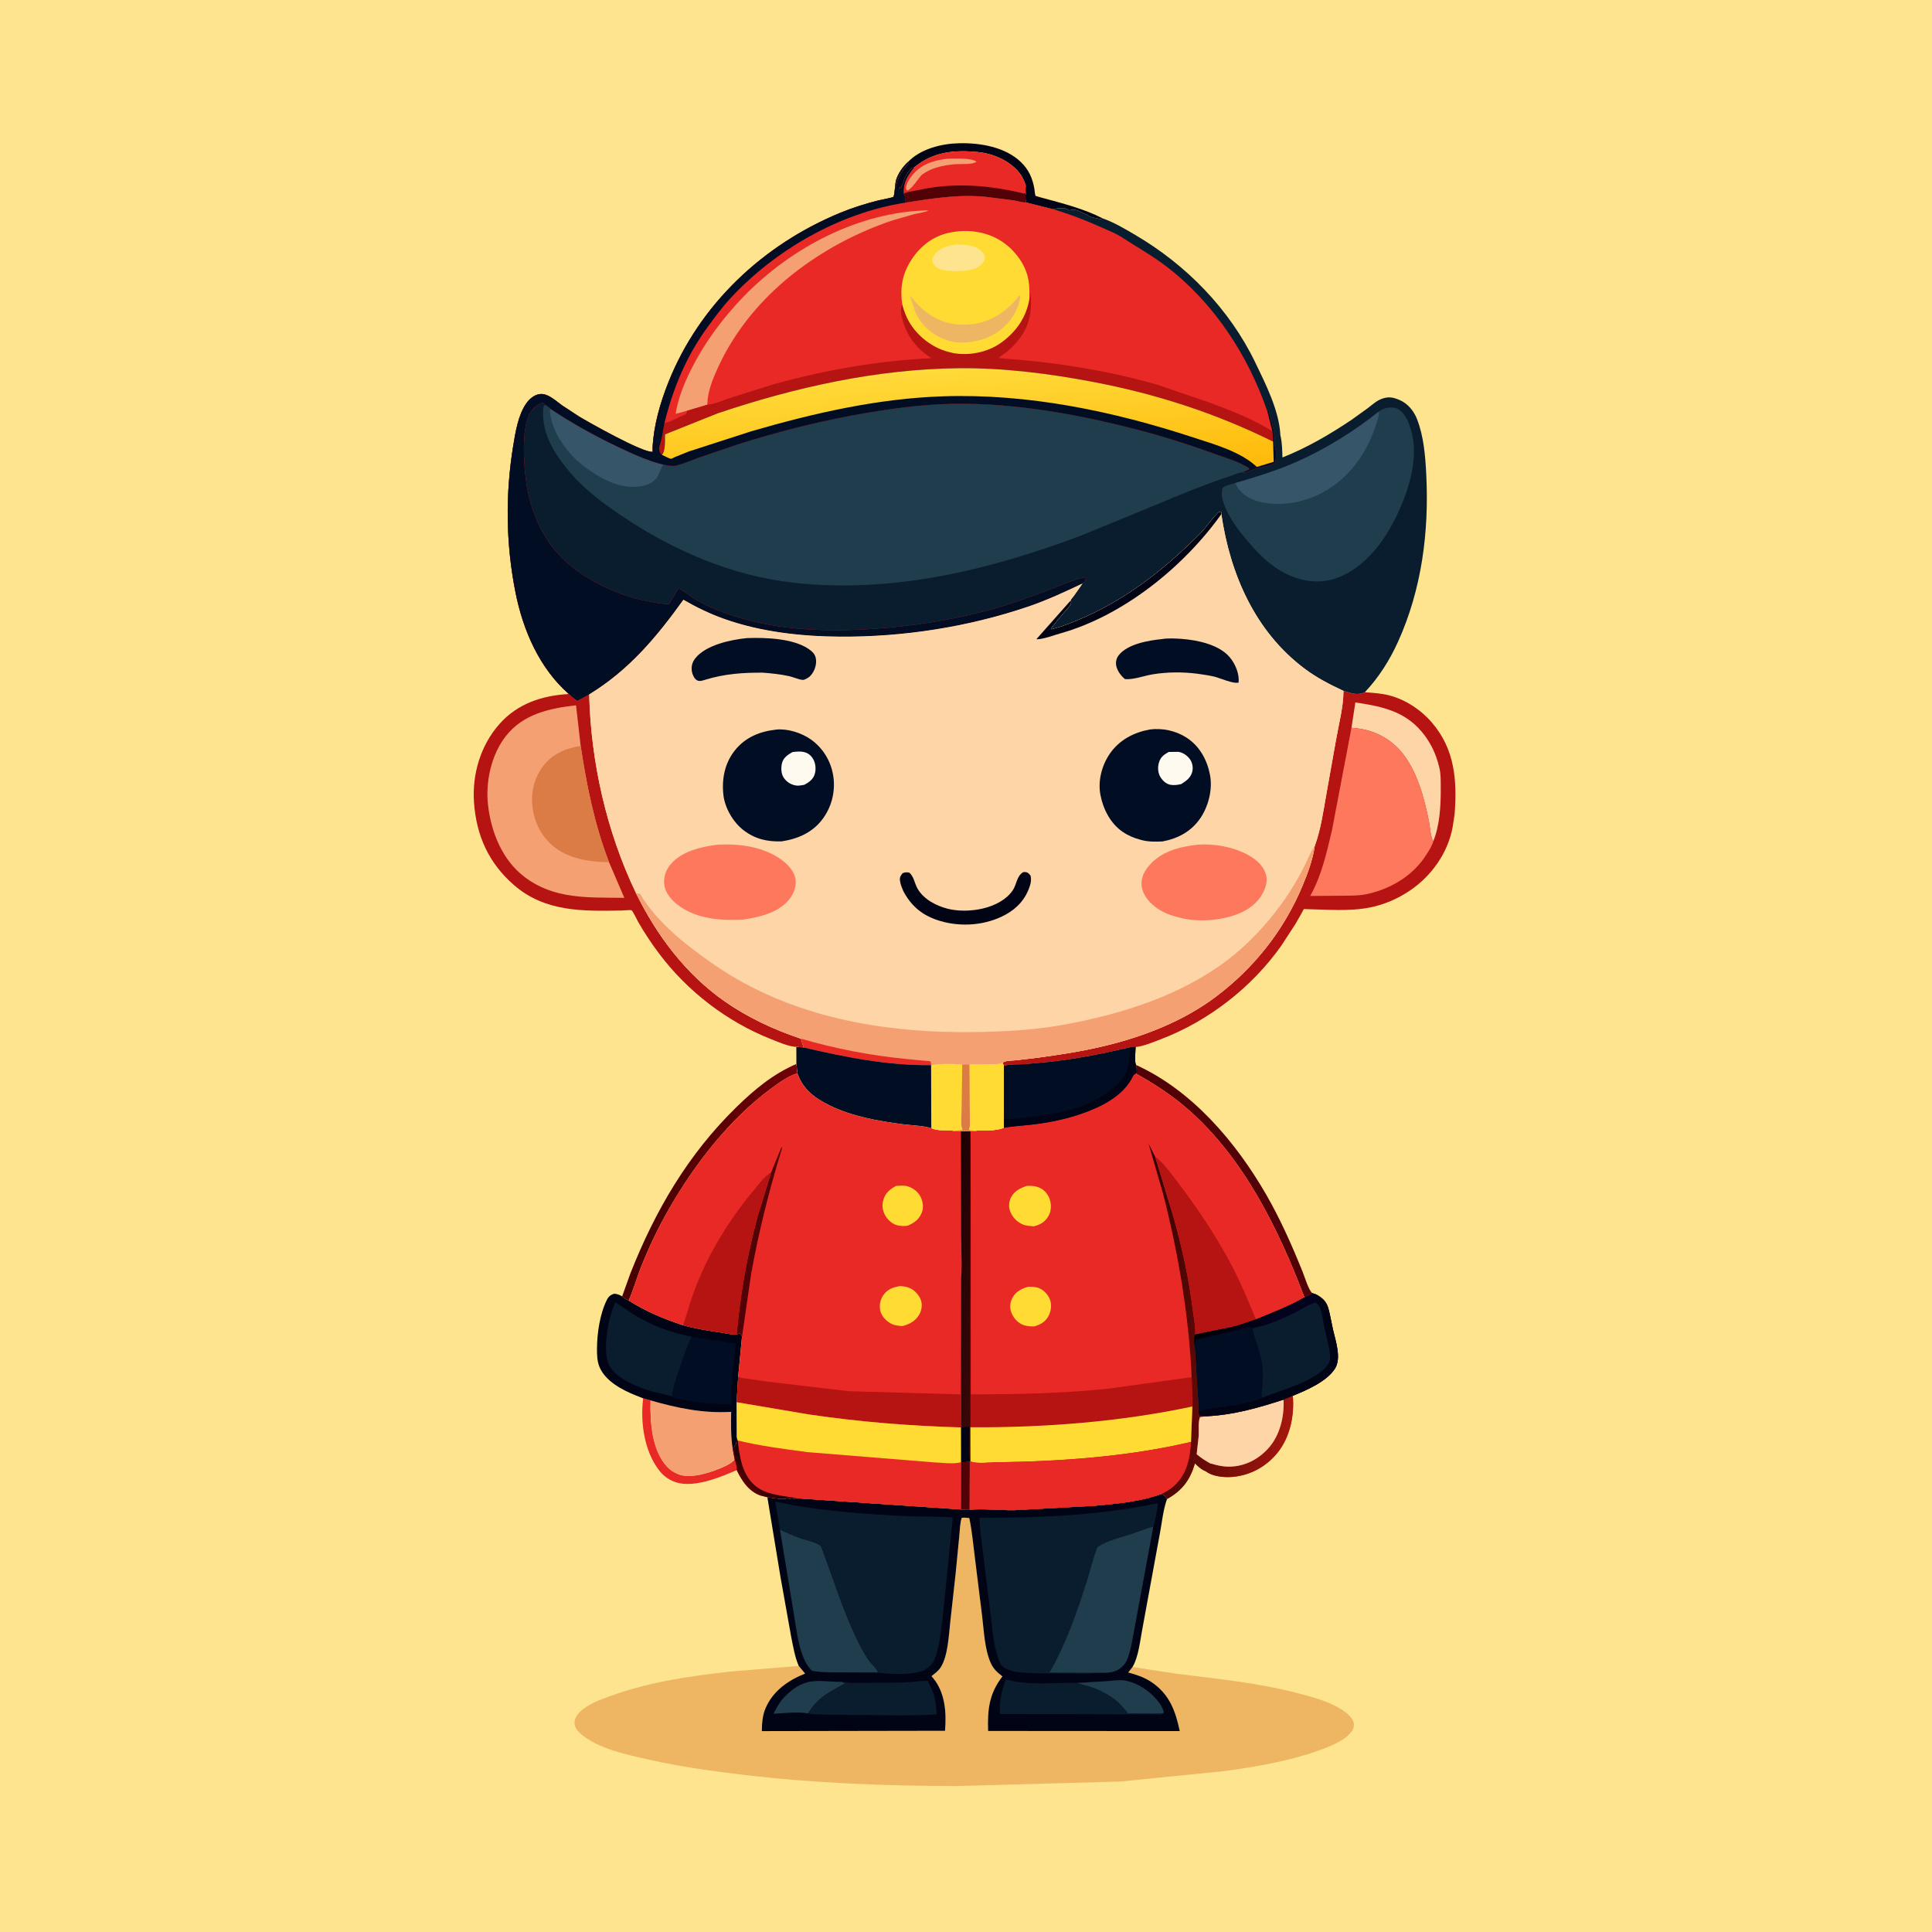 <svg version="1.1" xmlns="http://www.w3.org/2000/svg" style="display: block;" viewBox="0 0 2048 2048" width="1024" height="1024">
<defs>
	<linearGradient id="Gradient1" gradientUnits="userSpaceOnUse" x1="698.218" y1="1237.52" x2="806.175" y2="1267.04">
		<stop class="stop0" offset="0" stop-opacity="1" stop-color="rgb(73,0,0)"/>
		<stop class="stop1" offset="1" stop-opacity="1" stop-color="rgb(113,0,8)"/>
	</linearGradient>
	<linearGradient id="Gradient2" gradientUnits="userSpaceOnUse" x1="788.076" y1="1567.95" x2="798.424" y2="1558.87">
		<stop class="stop0" offset="0" stop-opacity="1" stop-color="rgb(82,0,3)"/>
		<stop class="stop1" offset="1" stop-opacity="1" stop-color="rgb(37,1,9)"/>
	</linearGradient>
	<linearGradient id="Gradient3" gradientUnits="userSpaceOnUse" x1="1205.53" y1="1399.52" x2="1375.58" y2="1410.95">
		<stop class="stop0" offset="0" stop-opacity="1" stop-color="rgb(48,0,0)"/>
		<stop class="stop1" offset="1" stop-opacity="1" stop-color="rgb(165,23,14)"/>
	</linearGradient>
	<linearGradient id="Gradient4" gradientUnits="userSpaceOnUse" x1="1324.13" y1="1384.91" x2="1337.42" y2="1408.9">
		<stop class="stop0" offset="0" stop-opacity="1" stop-color="rgb(0,0,0)"/>
		<stop class="stop1" offset="1" stop-opacity="1" stop-color="rgb(3,3,33)"/>
	</linearGradient>
	<linearGradient id="Gradient5" gradientUnits="userSpaceOnUse" x1="998.974" y1="1351.28" x2="1047.12" y2="1358.02">
		<stop class="stop0" offset="0" stop-opacity="1" stop-color="rgb(30,1,3)"/>
		<stop class="stop1" offset="1" stop-opacity="1" stop-color="rgb(56,8,8)"/>
	</linearGradient>
	<linearGradient id="Gradient6" gradientUnits="userSpaceOnUse" x1="1029.53" y1="514.98" x2="1020.11" y2="390.199">
		<stop class="stop0" offset="0" stop-opacity="1" stop-color="rgb(255,186,10)"/>
		<stop class="stop1" offset="1" stop-opacity="1" stop-color="rgb(255,218,58)"/>
	</linearGradient>
</defs>
<path transform="translate(0,0)" fill="rgb(254,228,142)" d="M -0 -0 L 2048 0 L 2048 2048 L -0 2048 L -0 -0 z"/>
<path transform="translate(0,0)" fill="rgb(233,41,38)" d="M 681.777 1482.31 L 689.632 1484.47 C 688.974 1507.26 690.941 1537.71 707.502 1555.17 C 710.65 1558.49 713.836 1560.45 718 1562.26 L 719.136 1562.77 C 732.537 1568.24 755.529 1560.27 768.043 1554.48 C 771.784 1552.75 775.147 1550.95 778.081 1548.02 L 778.665 1546.29 C 779.594 1550.17 781.023 1554.35 781.022 1558.34 C 764.38 1565.59 742.426 1574.58 724 1572.81 C 713.935 1571.84 704.942 1566.75 698.787 1558.78 C 682.821 1538.13 678.663 1507.63 681.777 1482.31 z"/>
<path transform="translate(0,0)" fill="rgb(1,4,21)" d="M 962.409 171.752 C 975.788 157.817 997.806 152.275 1016.62 151.841 C 1039 151.325 1065.52 155.689 1082.3 171.894 C 1090.62 179.935 1094.54 189.013 1096.52 200.262 C 1096.84 202.06 1097 206.165 1097.73 207.643 C 1097.78 207.75 1104.12 209.518 1104.59 209.649 C 1126.09 215.537 1148.89 221.174 1168.77 231.438 C 1166.31 232.745 1165.77 232.009 1163.3 231.522 C 1160.4 230.952 1155.88 230.384 1153.57 228.433 C 1152.41 227.46 1153.27 227.903 1151.54 227.323 C 1146.07 225.491 1141.38 221.239 1135.27 222.576 L 1133.5 223 L 1132.16 222.317 L 1130.5 221.51 C 1128.64 220.582 1128.18 220.452 1126 220.585 L 1124 220.755 C 1121.03 220.732 1119.58 220.965 1116.69 221.908 L 1087.28 214.541 L 1086.97 207.5 C 1087.97 202.821 1088.24 200.662 1087.12 195.778 C 1085.35 191.015 1083.54 186.768 1080.26 182.794 C 1069.75 170.049 1052.76 162.78 1036.55 161.197 C 1011.29 158.73 989.035 160.922 969.149 177.409 C 966.068 178.303 966.07 178.529 964 181 C 962.773 182.464 961.743 183.66 960.828 185.359 L 960 187 C 959.299 188.362 958.608 189.523 958.234 191.016 C 957.866 192.488 958.16 191.698 957.391 193.391 L 955.25 198.25 L 953.5 199 L 952.75 200.75 L 950.25 200.75 L 950.022 197.873 C 950.141 190.095 957.353 179.082 962.758 173.726 L 963.546 172.968 L 962.409 171.752 z"/>
<path transform="translate(0,0)" fill="rgb(82,1,7)" d="M 1204.29 1128.92 C 1263.64 1155.89 1310.05 1210.54 1342.11 1266.13 C 1357.21 1292.3 1369.55 1320.21 1380.84 1348.19 C 1382.85 1353.18 1387.61 1368.79 1391.29 1370.89 C 1388.46 1372.83 1386.1 1374.32 1382.83 1375.37 C 1355.14 1302.5 1318.2 1227.09 1258.45 1175.17 C 1241.61 1160.54 1223.43 1148.89 1204.04 1137.98 L 1205.12 1136.36 C 1204.59 1133.9 1204.48 1131.41 1204.29 1128.92 z"/>
<path transform="translate(0,0)" fill="url(#Gradient1)" d="M 659.504 1374.19 L 668.191 1349.97 C 694.557 1283.26 729.275 1223.68 780.862 1173.38 C 800.064 1154.66 819.451 1138.56 844.268 1127.79 L 845.379 1137.75 C 836.128 1140.27 825.456 1147.99 817.705 1153.69 C 773.018 1186.54 736.078 1234.47 708.783 1282.21 C 697.232 1302.41 687.188 1323.57 678.713 1345.23 C 674.45 1356.13 671.305 1368.05 666.386 1378.58 C 663.466 1377.45 661.862 1376.26 659.504 1374.19 z"/>
<path transform="translate(0,0)" fill="rgb(233,41,38)" d="M 969.149 177.409 C 989.035 160.922 1011.29 158.73 1036.55 161.197 C 1052.76 162.78 1069.75 170.049 1080.26 182.794 C 1083.54 186.768 1085.35 191.015 1087.12 195.778 C 1088.24 200.662 1087.97 202.821 1086.97 207.5 L 1087.28 214.541 C 1083.57 214.779 1078.27 212.988 1074.5 212.389 L 1044.67 208.628 C 1015.3 205.823 988.228 210.4 959.342 214.884 C 959.3 211.84 959.759 207.917 957.96 205.338 C 957.332 193.392 962.038 186.359 969.149 177.409 z"/>
<path transform="translate(0,0)" fill="rgb(244,160,114)" d="M 1003.55 168.349 L 1009.04 168.14 C 1015.08 168.07 1031.07 167.589 1035.05 171.5 C 1030.78 174.917 1015.86 173.506 1009.98 174.252 C 998.061 175.763 987.294 177.929 977.39 185.075 C 972.473 190.166 967.981 198.64 962 202.088 L 960.327 200.5 C 960.396 195.219 963.176 190.739 966.342 186.651 C 975.793 174.451 988.869 170.121 1003.55 168.349 z"/>
<path transform="translate(0,0)" fill="rgb(82,1,7)" d="M 957.96 205.338 C 961.51 203.194 969.038 202.478 973.385 201.5 C 1010.97 193.047 1048.94 196.28 1086 205.275 L 1087.06 204.5 L 1087.12 195.778 C 1088.24 200.662 1087.97 202.821 1086.97 207.5 L 1087.28 214.541 C 1083.57 214.779 1078.27 212.988 1074.5 212.389 L 1044.67 208.628 C 1015.3 205.823 988.228 210.4 959.342 214.884 C 959.3 211.84 959.759 207.917 957.96 205.338 z"/>
<path transform="translate(0,0)" fill="rgb(244,160,114)" d="M 689.632 1484.47 C 717.408 1492.59 745.971 1498.48 775.052 1496.6 C 774.938 1509.7 774.527 1522.7 776.686 1535.67 L 778.665 1546.29 L 778.081 1548.02 C 775.147 1550.95 771.784 1552.75 768.043 1554.48 C 755.529 1560.27 732.537 1568.24 719.136 1562.77 L 718 1562.26 C 713.836 1560.45 710.65 1558.49 707.502 1555.17 C 690.941 1537.71 688.974 1507.26 689.632 1484.47 z"/>
<path transform="translate(0,0)" fill="rgb(1,4,21)" d="M 681.777 1482.31 L 674.17 1479.29 C 659.535 1473.48 641.339 1463.94 635.265 1448.5 C 632.991 1442.72 632.813 1436.29 632.821 1430.16 C 632.842 1413.67 635.848 1392.89 643.279 1377.96 C 645.093 1374.32 647.204 1372.61 651 1371.38 C 654.507 1371.63 656.464 1372.47 659.504 1374.19 C 661.862 1376.26 663.466 1377.45 666.386 1378.58 C 684.882 1390.33 703.37 1397.99 724.141 1404.84 C 737.555 1408.59 751.109 1410.59 764.853 1412.64 C 769.855 1413.39 775.902 1414.97 780.921 1414.61 L 784 1413.28 C 785.745 1414.54 785.801 1414.79 786.558 1416.83 L 782.521 1459.21 L 780.831 1486.4 L 781.078 1523.29 C 780.621 1529.05 781.115 1531.28 776.686 1535.67 C 774.527 1522.7 774.938 1509.7 775.052 1496.6 C 745.971 1498.48 717.408 1492.59 689.632 1484.47 L 681.777 1482.31 z"/>
<path transform="translate(0,0)" fill="rgb(1,13,35)" d="M 733.199 1416.88 L 780.069 1424.3 C 777.847 1445.21 774.179 1467.92 775.255 1488.93 C 758.608 1488.1 742.132 1487.53 725.768 1484.08 C 721.453 1483.17 716.098 1482.52 712.201 1480.43 C 713.057 1470.36 717.599 1458.77 720.914 1449.21 C 724.645 1438.46 728.093 1427.08 733.199 1416.88 z"/>
<path transform="translate(0,0)" fill="rgb(10,29,47)" d="M 712.201 1480.43 C 705.911 1478.1 699.111 1476.89 692.609 1475.26 C 678.074 1471.61 653.298 1461.7 645.878 1447.58 C 639.583 1435.6 643.069 1410.39 646.393 1397.77 L 646.875 1396 C 648.309 1390.57 650.061 1385.63 652.235 1380.47 L 673.194 1394.38 C 692.062 1405.6 711.625 1412.91 733.199 1416.88 C 728.093 1427.08 724.645 1438.46 720.914 1449.21 C 717.599 1458.77 713.057 1470.36 712.201 1480.43 z"/>
<path transform="translate(0,0)" fill="rgb(182,19,19)" d="M 602.963 735.675 C 605.913 738.18 608.791 740.737 612.052 742.837 L 624.57 736.104 C 626.306 808.055 643.101 882.08 674.248 946.875 C 696.374 991.814 727.075 1032.78 768.5 1061.65 C 792.959 1078.7 820.444 1091.47 848.651 1100.92 L 849.054 1101.04 L 851.912 1110.35 L 844.199 1109.77 C 835.609 1109.28 825.489 1104.78 817.467 1101.6 C 770.719 1083.11 728.675 1050.88 698.511 1010.64 C 690.554 1000.02 683.203 988.916 676.564 977.432 C 675.233 975.13 670.949 965.788 669.41 964.923 C 668.487 964.405 660.794 965.164 659.025 965.196 C 617.97 965.924 577.794 966.846 544.816 938.206 C 518.06 914.969 504.983 885.83 502.48 850.826 C 500.335 820.83 509.335 790.227 529.358 767.561 C 548.654 745.718 574.654 737.344 602.963 735.675 z"/>
<path transform="translate(0,0)" fill="rgb(244,160,114)" d="M 645.606 913.972 L 661.811 951.728 C 623.8 951.26 587.21 953.731 555.379 929.111 C 532.361 911.309 520.733 882.205 517.382 854 C 514.432 829.173 520.643 799.936 536.398 780.053 C 554.891 756.714 582.588 750.855 610.609 747.63 L 615.537 790.727 C 621.7 832.037 630.434 874.94 645.606 913.972 z"/>
<path transform="translate(0,0)" fill="rgb(219,123,70)" d="M 615.537 790.727 C 621.7 832.037 630.434 874.94 645.606 913.972 C 626.459 913.766 605.939 910.96 589.903 899.633 C 576.567 890.213 567.705 875.25 565.022 859.253 C 562.266 842.816 565.007 827.168 574.797 813.43 C 584.86 799.309 599 793.409 615.537 790.727 z"/>
<path transform="translate(0,0)" fill="rgb(182,19,19)" d="M 1424.15 732.355 C 1432.28 734.694 1438.64 737.582 1446.81 733.799 C 1455.35 734.467 1464.1 734.931 1472.43 737.075 C 1489.96 741.585 1506.31 752.466 1518.02 766.114 C 1542.1 794.181 1544.7 827.1 1541.97 862.846 L 1539.84 876.976 C 1534.67 904.204 1517.68 928.299 1494.88 943.812 C 1481.95 952.609 1467.37 958.987 1452 962.009 C 1430.04 966.326 1405.68 964.12 1383.35 963.682 C 1382.95 963.675 1382.48 963.427 1382.17 963.659 C 1381.86 963.881 1380.48 966.725 1380.19 967.254 L 1373.23 979.447 L 1358.39 1002.25 C 1327.25 1046.5 1280.82 1082.59 1230.25 1101.74 C 1221.85 1104.93 1212.73 1108.91 1203.76 1109.93 C 1202.04 1109.43 1200.03 1109.9 1198.25 1110.08 C 1170.79 1116.62 1143.15 1122.08 1115.1 1125.38 L 1085.62 1128.17 C 1078.94 1128.54 1070.47 1127.88 1064.15 1129.91 L 1062.76 1126.64 C 1063.79 1125.89 1064.14 1125.54 1065.51 1125.13 C 1068.47 1124.24 1072.66 1124.31 1075.78 1124 L 1096.82 1121.6 C 1121.32 1118.37 1145.69 1114.71 1169.75 1108.99 C 1211.71 1099 1254.02 1082.71 1288.68 1056.66 C 1329.49 1025.99 1361.14 985.954 1380.79 938.69 C 1386.26 925.533 1391.6 911.165 1393.63 897.01 C 1400.01 879.691 1402.76 860.391 1405.92 842.25 L 1416.07 785.312 C 1419 768.218 1424.08 749.655 1424.15 732.355 z"/>
<path transform="translate(0,0)" fill="rgb(254,213,167)" d="M 1432.61 771.524 L 1436.73 744.608 C 1466.34 749.011 1491.64 754.383 1510.46 779.936 C 1517.41 789.376 1522.15 799.672 1525.03 811 L 1525.53 812.82 C 1527.42 819.883 1527.23 827.602 1527.26 834.877 C 1527.35 853.659 1526.4 874.311 1519.31 891.872 C 1516.33 886.716 1516.02 877.258 1514.84 871.242 C 1509.91 846.151 1501.82 815.574 1484.54 795.971 C 1470.93 780.527 1452.92 772.656 1432.61 771.524 z"/>
<path transform="translate(0,0)" fill="rgb(254,120,93)" d="M 1432.61 771.524 C 1452.92 772.656 1470.93 780.527 1484.54 795.971 C 1501.82 815.574 1509.91 846.151 1514.84 871.242 C 1516.02 877.258 1516.33 886.716 1519.31 891.872 C 1518.55 895.836 1514.59 901.865 1512.41 905.366 C 1498.64 927.558 1476 941.317 1451.04 947.347 C 1441.92 949.552 1432.76 949.398 1423.43 949.496 L 1388.84 949.75 C 1400.87 928.535 1406.51 903.225 1412.04 879.679 L 1432.61 771.524 z"/>
<path transform="translate(0,0)" fill="rgb(238,181,98)" d="M 846.695 1765.98 L 853.449 1774.05 C 835.518 1781.22 819.596 1792.21 811.626 1810.5 C 808.16 1818.45 807.742 1826.54 807.547 1835.05 L 1001.76 1834.71 C 1003.44 1815.65 1001.89 1793.97 989.005 1778.65 L 987.406 1776.8 C 990.806 1774.09 994.609 1771.32 997.038 1767.67 C 1004.89 1755.86 1005.81 1732.97 1007.35 1719.19 L 1013.05 1667.67 L 1016.99 1627 C 1017.61 1621.15 1017.58 1614.45 1019.5 1608.93 C 1022.38 1608.69 1024.64 1608.78 1027.5 1609.23 C 1030.25 1622.27 1031.53 1636.06 1033.18 1649.28 L 1041.01 1712.39 C 1042.97 1728.24 1043.66 1747.97 1050.11 1762.57 C 1053.09 1769.3 1056.99 1772.65 1062.61 1777.03 C 1048.41 1795.41 1046.72 1812.37 1047.41 1834.9 L 1250.61 1835.03 C 1246.11 1813.73 1239.62 1795.8 1220.63 1783.09 C 1213 1777.99 1204.78 1775.24 1195.99 1772.87 L 1200.54 1767.03 L 1245 1773.96 C 1290.11 1779.6 1334.49 1783.83 1378.62 1795.63 C 1393.14 1799.51 1409.74 1804.07 1422.42 1812.3 C 1427.07 1815.32 1434.17 1820.87 1435.04 1826.7 C 1435.59 1830.45 1434.47 1833.48 1432.12 1836.35 C 1424.15 1846.09 1408.12 1852.02 1396.4 1856.12 C 1364.81 1867.16 1331.07 1872.93 1298 1877.42 L 1187.5 1888.49 L 1014.52 1893.29 C 938.488 1893.11 862.565 1890.35 787.019 1881.26 C 754.153 1877.31 721.536 1872.85 689.225 1865.57 C 665.309 1860.19 632.635 1853.77 614.293 1836.7 C 611.443 1834.05 608.807 1830.04 609.039 1826 C 609.287 1821.68 611.122 1818.47 614.061 1815.39 C 622.152 1806.9 635.437 1802.13 646.28 1798.16 C 687.838 1782.93 732.296 1776.43 776.114 1771.77 L 846.695 1765.98 z"/>
<path transform="translate(0,0)" fill="rgb(1,4,21)" d="M 1027.65 1600.35 C 1043.02 1599.16 1059.33 1600.97 1074.84 1600.86 L 1160 1596.19 C 1183.72 1594.02 1209.01 1591.87 1231.42 1583.51 C 1234.26 1585.38 1235.69 1585.86 1237.12 1589 C 1232.94 1600.32 1231.69 1614.31 1229.4 1626.16 L 1210.81 1727.47 C 1208.59 1739.15 1206.76 1756.85 1200.54 1767.03 L 1195.99 1772.87 C 1204.78 1775.24 1213 1777.99 1220.63 1783.09 C 1239.62 1795.8 1246.11 1813.73 1250.61 1835.03 L 1047.41 1834.9 C 1046.72 1812.37 1048.41 1795.41 1062.61 1777.03 C 1056.99 1772.65 1053.09 1769.3 1050.11 1762.57 C 1043.66 1747.97 1042.97 1728.24 1041.01 1712.39 L 1033.18 1649.28 C 1031.53 1636.06 1030.25 1622.27 1027.5 1609.23 C 1024.64 1608.78 1022.38 1608.69 1019.5 1608.93 C 1017.58 1614.45 1017.61 1621.15 1016.99 1627 L 1013.05 1667.67 L 1007.35 1719.19 C 1005.81 1732.97 1004.89 1755.86 997.038 1767.67 C 994.609 1771.32 990.806 1774.09 987.406 1776.8 L 989.005 1778.65 C 1001.89 1793.97 1003.44 1815.65 1001.76 1834.71 L 807.547 1835.05 C 807.742 1826.54 808.16 1818.45 811.626 1810.5 C 819.596 1792.21 835.518 1781.22 853.449 1774.05 L 846.695 1765.98 C 842.501 1756.34 840.776 1745.25 838.661 1735 L 827.365 1671.77 L 813.44 1587.12 C 820.121 1587.71 828.671 1589.99 835 1588.15 C 838.932 1589.63 840.54 1589.35 844.53 1588.21 L 1018.84 1600.07 C 1021.76 1600.23 1024.73 1600.53 1027.65 1600.35 z"/>
<path transform="translate(0,0)" fill="rgb(32,61,77)" d="M 856.73 1816.31 C 845.454 1814.26 831.434 1816.13 819.939 1816.56 C 823.27 1810.08 826.509 1804.07 831.608 1798.78 C 839.304 1790.8 848.872 1783.99 860.116 1782.42 C 870.089 1781.03 880.612 1783.03 890.708 1782.78 L 892.051 1782.74 L 895.808 1784.5 C 880.023 1793.29 866.008 1799.83 856.73 1816.31 z"/>
<path transform="translate(0,0)" fill="rgb(32,61,77)" d="M 1140.63 1784.04 L 1173.68 1782.06 C 1179.47 1781.66 1185.57 1780.51 1191.35 1781.27 C 1201.63 1782.63 1212.95 1788.87 1220.5 1795.86 C 1226.02 1800.96 1232.6 1808.28 1233.79 1815.9 C 1221.54 1817.29 1207.98 1816.19 1195.59 1816.22 C 1190.84 1810.16 1185.22 1803.71 1178.77 1799.46 L 1177.41 1798.59 C 1169.2 1793.29 1159.74 1788.8 1150.17 1786.68 L 1140.63 1784.04 z"/>
<path transform="translate(0,0)" fill="rgb(10,29,47)" d="M 1233.79 1815.9 C 1233.02 1816.35 1232.33 1816.98 1231.48 1817.23 C 1229.43 1817.82 1225.12 1817.24 1222.89 1817.24 L 1203.37 1817.3 L 1059.83 1816.89 C 1059.73 1803.12 1061.06 1793.47 1066.19 1780.62 C 1067.81 1780.47 1067.08 1780.41 1068.81 1780.86 C 1091.4 1786.79 1117.33 1783.51 1140.63 1784.04 L 1150.17 1786.68 C 1159.74 1788.8 1169.2 1793.29 1177.41 1798.59 L 1178.77 1799.46 C 1185.22 1803.71 1190.84 1810.16 1195.59 1816.22 C 1207.98 1816.19 1221.54 1817.29 1233.79 1815.9 z"/>
<path transform="translate(0,0)" fill="rgb(10,29,47)" d="M 892.051 1782.74 L 898.764 1783.53 C 907.191 1784.6 916.754 1783.75 925.285 1783.74 C 942.177 1783.72 959.336 1784.16 976.123 1782.01 L 983.369 1781.68 L 987.891 1791.31 C 991.686 1799.33 992.326 1808.52 992.981 1817.24 C 966.157 1819.08 938.653 1818.08 911.765 1817.98 L 876.573 1817.57 C 870.095 1817.39 863.083 1817.58 856.73 1816.31 C 866.008 1799.83 880.023 1793.29 895.808 1784.5 L 892.051 1782.74 z"/>
<path transform="translate(0,0)" fill="rgb(32,61,77)" d="M 826.755 1621.4 C 833.819 1624.68 840.859 1627.86 848.202 1630.47 C 852.941 1632.15 866.866 1635.24 869.897 1638.76 C 871.123 1640.18 871.949 1643.13 872.595 1644.88 C 883.63 1674.76 892.924 1704.63 906.5 1733.59 C 910.606 1742.35 914.953 1751.21 920.388 1759.23 C 922.997 1763.09 929.638 1768.87 930.798 1772.95 L 890.698 1772.81 C 880.602 1772.76 870.5 1772.97 860.541 1771.06 C 857.688 1767.73 855.11 1764.67 853.247 1760.65 L 852.655 1759.32 C 845.483 1743.52 843.974 1724.39 840.957 1707.39 L 826.755 1621.4 z"/>
<path transform="translate(0,0)" fill="rgb(10,29,47)" d="M 826.755 1621.4 L 821.815 1591.78 C 868.576 1601.88 916.57 1605.11 964.249 1607.35 C 969.136 1607.58 1008.05 1607.56 1009.95 1608.87 L 999.829 1709.31 C 997.931 1724.81 996.483 1744.1 990.818 1758.69 C 989.31 1762.58 986.458 1765.74 983.209 1768.29 C 973.006 1776.32 943.604 1774.92 930.798 1772.95 C 929.638 1768.87 922.997 1763.09 920.388 1759.23 C 914.953 1751.21 910.606 1742.35 906.5 1733.59 C 892.924 1704.63 883.63 1674.76 872.595 1644.88 C 871.949 1643.13 871.123 1640.18 869.897 1638.76 C 866.866 1635.24 852.941 1632.15 848.202 1630.47 C 840.859 1627.86 833.819 1624.68 826.755 1621.4 z"/>
<path transform="translate(0,0)" fill="rgb(10,29,47)" d="M 1163.19 1773.16 C 1152.95 1774.74 1141.53 1773.85 1131.15 1773.83 C 1114.58 1773.79 1097.67 1774.2 1081.16 1772.79 C 1075.33 1772.3 1064.42 1769.91 1061.03 1764.53 L 1060.27 1762.81 C 1053.53 1748.44 1052.65 1731.44 1050.6 1715.87 L 1043.06 1654.27 C 1041.38 1639.08 1038.64 1624.28 1038.36 1608.95 C 1102.55 1609.06 1164.25 1606.55 1227.4 1593.46 C 1226.3 1601.91 1225.17 1610.4 1222.49 1618.52 L 1202.96 1724 C 1200.65 1735.21 1199.18 1748.13 1194.96 1758.79 C 1193.3 1763 1190.4 1766.4 1186.72 1768.99 C 1179.57 1774 1171.51 1773.14 1163.19 1773.16 z"/>
<path transform="translate(0,0)" fill="rgb(32,61,77)" d="M 1163.19 1773.16 L 1112.68 1772.9 C 1130.31 1741.72 1141.64 1709.36 1152.38 1675.38 C 1156.09 1663.67 1158.82 1651.44 1163.33 1640.03 C 1174.11 1632.83 1188.63 1629.73 1200.86 1625.66 C 1207.97 1623.3 1215.18 1620.02 1222.49 1618.52 L 1202.96 1724 C 1200.65 1735.21 1199.18 1748.13 1194.96 1758.79 C 1193.3 1763 1190.4 1766.4 1186.72 1768.99 C 1179.57 1774 1171.51 1773.14 1163.19 1773.16 z"/>
<path transform="translate(0,0)" fill="rgb(233,41,38)" d="M 666.386 1378.58 C 671.305 1368.05 674.45 1356.13 678.713 1345.23 C 687.188 1323.57 697.232 1302.41 708.783 1282.21 C 736.078 1234.47 773.018 1186.54 817.705 1153.69 C 825.456 1147.99 836.128 1140.27 845.379 1137.75 C 851.196 1154.72 863.837 1164.04 879.5 1171.74 C 903.176 1183.39 931.132 1188.35 957.12 1191.71 C 966.924 1192.97 977.713 1193.05 987.197 1195.86 C 992.882 1198.67 1002.83 1198.2 1009.21 1198.37 C 1012.13 1199.55 1015.56 1199.11 1018.66 1199.07 L 1018.78 1309.72 C 1018.82 1324.18 1020.22 1340.21 1018.82 1354.48 L 1018.95 1513.12 L 1018.98 1549.94 L 1018.84 1600.07 L 844.53 1588.21 C 840.54 1589.35 838.932 1589.63 835 1588.15 C 828.671 1589.99 820.121 1587.71 813.44 1587.12 L 805.816 1585.15 C 793.53 1580.61 786.364 1569.58 781.022 1558.34 C 781.023 1554.35 779.594 1550.17 778.665 1546.29 L 776.686 1535.67 C 781.115 1531.28 780.621 1529.05 781.078 1523.29 L 780.831 1486.4 L 782.521 1459.21 L 786.558 1416.83 C 785.801 1414.79 785.745 1414.54 784 1413.28 L 780.921 1414.61 C 775.902 1414.97 769.855 1413.39 764.853 1412.64 C 751.109 1410.59 737.555 1408.59 724.141 1404.84 C 703.37 1397.99 684.882 1390.33 666.386 1378.58 z"/>
<path transform="translate(0,0)" fill="rgb(82,1,7)" d="M 817.447 1242.83 L 828.5 1215.85 C 829.382 1217.7 828.21 1219.74 827.62 1221.68 C 814.774 1263.89 804.144 1306.57 796.278 1350 L 786.601 1416.83 L 786.558 1416.83 C 785.801 1414.79 785.745 1414.54 784 1413.28 L 780.921 1414.61 C 784.678 1372.59 791.998 1330.74 803.017 1290 L 817.447 1242.83 z"/>
<path transform="translate(0,0)" fill="rgb(255,219,52)" d="M 949.977 1257.07 L 950.768 1257.04 C 954.587 1256.88 958.64 1256.46 962.346 1257.6 C 968.081 1259.36 973.177 1263.38 975.903 1268.77 C 978.325 1273.56 979.252 1280.03 977.254 1285.12 C 974.32 1292.6 969.477 1296.03 962.399 1299.24 C 958.795 1299.93 955.612 1299.68 952 1299.05 C 946.739 1298.13 941.788 1293.9 939.001 1289.5 C 935.742 1284.35 934.601 1278.41 936.238 1272.49 C 938.442 1264.53 943.056 1260.83 949.977 1257.07 z"/>
<path transform="translate(0,0)" fill="rgb(255,219,52)" d="M 954.247 1363.29 C 958.057 1363.64 961.742 1363.99 965.204 1365.76 C 970.159 1368.28 974.7 1373.38 976.37 1378.72 C 977.897 1383.61 976.896 1389.28 974.336 1393.65 C 970.342 1400.46 964.053 1403.75 956.686 1405.69 C 951.815 1405.44 947.791 1405 943.5 1402.51 C 938.855 1399.82 934.199 1394.65 933.096 1389.24 C 931.858 1383.18 933.174 1377.19 936.851 1372.27 C 941.257 1366.37 947.245 1364.37 954.247 1363.29 z"/>
<path transform="translate(0,0)" fill="rgb(182,19,19)" d="M 724.141 1404.84 L 728.762 1390.38 C 741.963 1343.65 768.072 1298.53 799.202 1261.5 C 804.464 1255.24 810.277 1246.84 817.447 1242.83 L 803.017 1290 C 791.998 1330.74 784.678 1372.59 780.921 1414.61 C 775.902 1414.97 769.855 1413.39 764.853 1412.64 C 751.109 1410.59 737.555 1408.59 724.141 1404.84 z"/>
<path transform="translate(0,0)" fill="rgb(182,19,19)" d="M 782.521 1459.21 C 785.445 1460.92 788.948 1461.04 792.266 1461.53 L 812.602 1464.48 L 899.426 1474.73 L 1018.06 1478.11 L 1018.71 1355.6 L 1018.82 1354.48 L 1018.95 1513.12 C 964.276 1511.62 910.822 1507.23 856.707 1499.27 L 780.831 1486.4 L 782.521 1459.21 z"/>
<path transform="translate(0,0)" fill="rgb(233,41,38)" d="M 780.831 1486.4 L 856.707 1499.27 C 910.822 1507.23 964.276 1511.62 1018.95 1513.12 L 1018.98 1549.94 L 1018.84 1600.07 L 844.53 1588.21 C 840.54 1589.35 838.932 1589.63 835 1588.15 C 828.671 1589.99 820.121 1587.71 813.44 1587.12 L 805.816 1585.15 C 793.53 1580.61 786.364 1569.58 781.022 1558.34 C 781.023 1554.35 779.594 1550.17 778.665 1546.29 L 776.686 1535.67 C 781.115 1531.28 780.621 1529.05 781.078 1523.29 L 780.831 1486.4 z"/>
<path transform="translate(0,0)" fill="url(#Gradient2)" d="M 781.078 1523.29 L 781.985 1527 C 784.034 1544.54 786.804 1564.54 801.904 1576.02 C 813.837 1585.09 830.369 1585.36 844.53 1588.21 C 840.54 1589.35 838.932 1589.63 835 1588.15 C 828.671 1589.99 820.121 1587.71 813.44 1587.12 L 805.816 1585.15 C 793.53 1580.61 786.364 1569.58 781.022 1558.34 C 781.023 1554.35 779.594 1550.17 778.665 1546.29 L 776.686 1535.67 C 781.115 1531.28 780.621 1529.05 781.078 1523.29 z"/>
<path transform="translate(0,0)" fill="rgb(255,219,52)" d="M 780.831 1486.4 L 856.707 1499.27 C 910.822 1507.23 964.276 1511.62 1018.95 1513.12 L 1018.98 1549.94 C 1010.86 1552.44 997.82 1550.38 988.95 1550.1 L 855.885 1539.31 C 831.093 1536.05 806.341 1532.82 781.985 1527 L 781.078 1523.29 L 780.831 1486.4 z"/>
<path transform="translate(0,0)" fill="rgb(233,41,38)" d="M 1198.25 1110.08 C 1200.03 1109.9 1202.04 1109.43 1203.76 1109.93 C 1203.71 1113.72 1202.41 1126.44 1204.29 1128.92 C 1204.48 1131.41 1204.59 1133.9 1205.12 1136.36 L 1204.04 1137.98 C 1223.43 1148.89 1241.61 1160.54 1258.45 1175.17 C 1318.2 1227.09 1355.14 1302.5 1382.83 1375.37 C 1386.1 1374.32 1388.46 1372.83 1391.29 1370.89 L 1395.57 1372.36 C 1402.29 1376.23 1406.2 1379.83 1408.28 1387.53 C 1410.22 1394.7 1411.34 1402.1 1413 1409.35 C 1415.7 1421.06 1422.2 1439.61 1415.11 1450.78 C 1406.4 1464.48 1384.96 1473.73 1370.43 1479.59 C 1372.28 1500.34 1367.52 1523.59 1354.15 1540.03 C 1342.22 1554.71 1325.56 1563.88 1306.66 1565.57 C 1297.81 1566.36 1285.46 1565.24 1278.26 1559.67 L 1276.44 1558.86 C 1272.79 1557.16 1269.55 1554.06 1266.72 1551.24 C 1261.53 1568.73 1253.33 1580.05 1237.12 1589 C 1235.69 1585.86 1234.26 1585.38 1231.42 1583.51 C 1209.01 1591.87 1183.72 1594.02 1160 1596.19 L 1074.84 1600.86 C 1059.33 1600.97 1043.02 1599.16 1027.65 1600.35 C 1024.73 1600.53 1021.76 1600.23 1018.84 1600.07 L 1018.98 1549.94 L 1018.95 1513.12 L 1018.82 1354.48 C 1020.22 1340.21 1018.82 1324.18 1018.78 1309.72 L 1018.66 1199.07 L 1028.63 1199.2 C 1031.14 1199.21 1033.42 1199.39 1035.78 1198.35 C 1044.51 1198.18 1055.84 1198.91 1063.97 1195.51 L 1063.89 1186.19 L 1064.15 1129.91 C 1070.47 1127.88 1078.94 1128.54 1085.62 1128.17 L 1115.1 1125.38 C 1143.15 1122.08 1170.79 1116.62 1198.25 1110.08 z"/>
<path transform="translate(0,0)" fill="rgb(255,219,52)" d="M 1089.68 1364.08 C 1093.68 1363.92 1098.24 1364.04 1101.97 1365.72 C 1107.08 1368.01 1111.78 1373.26 1113.37 1378.66 C 1115.08 1384.45 1113.94 1390.87 1110.89 1396 C 1107.49 1401.72 1102.37 1404.3 1096.19 1406.06 C 1091.71 1406.1 1087.2 1405.84 1083.09 1403.84 C 1077.72 1401.22 1073.55 1395.93 1071.73 1390.28 C 1070.16 1385.4 1070.8 1380.1 1073.27 1375.66 C 1076.97 1369 1082.63 1366.13 1089.68 1364.08 z"/>
<path transform="translate(0,0)" fill="rgb(255,219,52)" d="M 1088.49 1257.08 C 1093.56 1256.83 1098.57 1257.22 1103.15 1259.63 C 1107.94 1262.16 1111.59 1266.98 1113.03 1272.17 C 1114.56 1277.69 1114.35 1283.88 1111.48 1288.93 C 1107.8 1295.41 1102.85 1298.16 1095.8 1300 C 1091.89 1299.56 1087.65 1299.51 1084 1297.88 C 1077.48 1294.96 1072.97 1290.09 1070.54 1283.34 C 1069.06 1279.21 1069.58 1273.36 1071.59 1269.51 C 1075.29 1262.44 1081.25 1259.54 1088.49 1257.08 z"/>
<path transform="translate(0,0)" fill="url(#Gradient3)" d="M 1263.24 1459.8 C 1260.22 1394.49 1249.19 1329.29 1233.07 1266 L 1217.57 1212.39 L 1224.45 1226.16 L 1244.03 1290.44 C 1253.14 1322.79 1260.42 1356.3 1264.56 1389.67 C 1265.46 1396.97 1267.73 1407.54 1266.94 1414.69 C 1264.96 1418.01 1266.24 1425.5 1266.71 1429.37 L 1269.57 1474.77 C 1269.85 1481.35 1270.82 1488.59 1270.26 1495.07 L 1271.19 1500.5 C 1273.9 1501.27 1276.43 1501.24 1279.22 1501.26 L 1272.06 1502.22 C 1269.93 1507.07 1271.05 1516.46 1270.67 1522 L 1268.52 1541.52 C 1273.25 1545.56 1277.9 1548.55 1283.37 1551.5 C 1283.83 1551.25 1286.53 1552.23 1287.25 1552.43 C 1292.85 1553.95 1298.65 1554.93 1304.47 1554.69 C 1320.08 1554.06 1333.84 1546.96 1344.28 1535.51 C 1356.78 1521.8 1361.54 1501.79 1360.6 1483.68 L 1370.43 1479.59 C 1372.28 1500.34 1367.52 1523.59 1354.15 1540.03 C 1342.22 1554.71 1325.56 1563.88 1306.66 1565.57 C 1297.81 1566.36 1285.46 1565.24 1278.26 1559.67 L 1276.44 1558.86 C 1272.79 1557.16 1269.55 1554.06 1266.72 1551.24 C 1261.53 1568.73 1253.33 1580.05 1237.12 1589 C 1235.69 1585.86 1234.26 1585.38 1231.42 1583.51 C 1235.61 1581.4 1239.86 1579.03 1243.41 1575.95 C 1258.19 1563.13 1261 1547.07 1262.5 1528.49 L 1263.96 1490.94 L 1263.24 1459.8 z"/>
<path transform="translate(0,0)" fill="rgb(254,213,167)" d="M 1279.22 1501.26 C 1307.7 1499.88 1333.65 1492.41 1360.6 1483.68 C 1361.54 1501.79 1356.78 1521.8 1344.28 1535.51 C 1333.84 1546.96 1320.08 1554.06 1304.47 1554.69 C 1298.65 1554.93 1292.85 1553.95 1287.25 1552.43 C 1286.53 1552.23 1283.83 1551.25 1283.37 1551.5 C 1277.9 1548.55 1273.25 1545.56 1268.52 1541.52 L 1270.67 1522 C 1271.05 1516.46 1269.93 1507.07 1272.06 1502.22 L 1279.22 1501.26 z"/>
<path transform="translate(0,0)" fill="rgb(182,19,19)" d="M 1224.45 1226.16 C 1232.87 1232.02 1240.45 1242.83 1246.73 1251.01 C 1268.76 1279.74 1290.12 1311.54 1306.83 1343.7 C 1316.13 1361.6 1323.56 1380.07 1331.38 1398.63 C 1322.92 1401.52 1314.34 1404.73 1305.65 1406.81 L 1266.94 1414.69 C 1267.73 1407.54 1265.46 1396.97 1264.56 1389.67 C 1260.42 1356.3 1253.14 1322.79 1244.03 1290.44 L 1224.45 1226.16 z"/>
<path transform="translate(0,0)" fill="rgb(1,13,35)" d="M 1198.25 1110.08 C 1200.03 1109.9 1202.04 1109.43 1203.76 1109.93 C 1203.71 1113.72 1202.41 1126.44 1204.29 1128.92 C 1204.48 1131.41 1204.59 1133.9 1205.12 1136.36 L 1204.04 1137.98 C 1202.36 1139.04 1201.74 1139.09 1200.86 1140.93 C 1190.82 1161.84 1167.26 1173.35 1146.33 1180.59 C 1130.43 1186.09 1113.65 1189.6 1096.99 1191.75 C 1086.05 1193.16 1074.78 1193.5 1063.97 1195.51 L 1063.89 1186.19 L 1064.15 1129.91 C 1070.47 1127.88 1078.94 1128.54 1085.62 1128.17 L 1115.1 1125.38 C 1143.15 1122.08 1170.79 1116.62 1198.25 1110.08 z"/>
<path transform="translate(0,0)" fill="rgb(1,4,21)" d="M 1198.25 1110.08 C 1200.03 1109.9 1202.04 1109.43 1203.76 1109.93 C 1203.71 1113.72 1202.41 1126.44 1204.29 1128.92 C 1204.48 1131.41 1204.59 1133.9 1205.12 1136.36 L 1204.04 1137.98 C 1202.36 1139.04 1201.74 1139.09 1200.86 1140.93 C 1190.82 1161.84 1167.26 1173.35 1146.33 1180.59 C 1130.43 1186.09 1113.65 1189.6 1096.99 1191.75 C 1086.05 1193.16 1074.78 1193.5 1063.97 1195.51 L 1063.89 1186.19 L 1065.24 1186.37 C 1072.45 1187.16 1081.3 1185.27 1088.53 1184.46 C 1122.17 1180.72 1155.07 1174.65 1181.65 1152.16 C 1196.22 1139.81 1196.7 1127.88 1198.25 1110.08 z"/>
<path transform="translate(0,0)" fill="rgb(10,29,47)" d="M 1382.83 1375.37 C 1386.1 1374.32 1388.46 1372.83 1391.29 1370.89 L 1395.57 1372.36 C 1402.29 1376.23 1406.2 1379.83 1408.28 1387.53 C 1410.22 1394.7 1411.34 1402.1 1413 1409.35 C 1415.7 1421.06 1422.2 1439.61 1415.11 1450.78 C 1406.4 1464.48 1384.96 1473.73 1370.43 1479.59 L 1360.6 1483.68 C 1333.65 1492.41 1307.7 1499.88 1279.22 1501.26 C 1276.43 1501.24 1273.9 1501.27 1271.19 1500.5 L 1270.26 1495.07 C 1270.82 1488.59 1269.85 1481.35 1269.57 1474.77 L 1266.71 1429.37 C 1266.24 1425.5 1264.96 1418.01 1266.94 1414.69 L 1305.65 1406.81 C 1314.34 1404.73 1322.92 1401.52 1331.38 1398.63 C 1348.98 1391.39 1366.24 1384.91 1382.83 1375.37 z"/>
<path transform="translate(0,0)" fill="rgb(1,4,21)" d="M 1395.57 1372.36 C 1402.29 1376.23 1406.2 1379.83 1408.28 1387.53 C 1410.22 1394.7 1411.34 1402.1 1413 1409.35 C 1415.7 1421.06 1422.2 1439.61 1415.11 1450.78 C 1406.4 1464.48 1384.96 1473.73 1370.43 1479.59 L 1360.6 1483.68 C 1333.65 1492.41 1307.7 1499.88 1279.22 1501.26 C 1276.43 1501.24 1273.9 1501.27 1271.19 1500.5 L 1270.26 1495.07 C 1293.36 1490.56 1315.6 1490.19 1337.99 1481.64 C 1357.45 1473.7 1393.95 1464.46 1406.87 1447.5 C 1409.95 1443.45 1410.3 1439.98 1409.68 1434.99 C 1408.42 1424.9 1405.49 1414.92 1403.43 1404.97 C 1402.14 1398.74 1401.44 1390.7 1398.72 1385.02 C 1397.87 1383.23 1396.37 1382.13 1394.86 1380.93 L 1394.15 1379.88 C 1393.25 1377.5 1394.82 1374.67 1395.57 1372.36 z"/>
<path transform="translate(0,0)" fill="rgb(1,13,35)" d="M 1382.83 1375.37 C 1386.1 1374.32 1388.46 1372.83 1391.29 1370.89 L 1395.57 1372.36 C 1394.82 1374.67 1393.25 1377.5 1394.15 1379.88 L 1394.86 1380.93 C 1387.85 1381.99 1379.98 1387.76 1373.54 1390.91 C 1359.35 1397.86 1345.31 1404.31 1329.73 1407.47 L 1327.84 1409 C 1330.96 1422.31 1336.84 1434.4 1338.26 1448.26 C 1338.99 1455.48 1338.59 1462.53 1338.13 1469.75 C 1337.92 1473.24 1336.9 1478.38 1337.99 1481.64 C 1315.6 1490.19 1293.36 1490.56 1270.26 1495.07 C 1270.82 1488.59 1269.85 1481.35 1269.57 1474.77 L 1266.71 1429.37 C 1266.24 1425.5 1264.96 1418.01 1266.94 1414.69 L 1305.65 1406.81 C 1314.34 1404.73 1322.92 1401.52 1331.38 1398.63 C 1348.98 1391.39 1366.24 1384.91 1382.83 1375.37 z"/>
<path transform="translate(0,0)" fill="url(#Gradient4)" d="M 1382.83 1375.37 C 1386.1 1374.32 1388.46 1372.83 1391.29 1370.89 L 1395.57 1372.36 C 1394.82 1374.67 1393.25 1377.5 1394.15 1379.88 L 1394.86 1380.93 C 1387.85 1381.99 1379.98 1387.76 1373.54 1390.91 C 1359.35 1397.86 1345.31 1404.31 1329.73 1407.47 C 1321.98 1406.11 1313.35 1409.63 1305.84 1411.39 L 1267.5 1420.09 C 1266.16 1422.97 1266.63 1426.26 1266.71 1429.37 C 1266.24 1425.5 1264.96 1418.01 1266.94 1414.69 L 1305.65 1406.81 C 1314.34 1404.73 1322.92 1401.52 1331.38 1398.63 C 1348.98 1391.39 1366.24 1384.91 1382.83 1375.37 z"/>
<path transform="translate(0,0)" fill="rgb(182,19,19)" d="M 1018.66 1199.07 L 1028.63 1199.2 L 1028.83 1215.58 L 1028.92 1216.9 L 1029.15 1478.06 C 1078.32 1478.1 1127.03 1477.13 1175.98 1471.91 L 1263.24 1459.8 L 1263.96 1490.94 L 1262.5 1528.49 C 1261 1547.07 1258.19 1563.13 1243.41 1575.95 C 1239.86 1579.03 1235.61 1581.4 1231.42 1583.51 C 1209.01 1591.87 1183.72 1594.02 1160 1596.19 L 1074.84 1600.86 C 1059.33 1600.97 1043.02 1599.16 1027.65 1600.35 C 1024.73 1600.53 1021.76 1600.23 1018.84 1600.07 L 1018.98 1549.94 L 1018.95 1513.12 L 1018.82 1354.48 C 1020.22 1340.21 1018.82 1324.18 1018.78 1309.72 L 1018.66 1199.07 z"/>
<path transform="translate(0,0)" fill="url(#Gradient5)" d="M 1018.66 1199.07 L 1028.63 1199.2 L 1028.83 1215.58 L 1028.68 1512.98 L 1028.75 1549.05 L 1028 1548.96 C 1024.85 1550.03 1022.3 1550.03 1018.98 1549.94 L 1018.95 1513.12 L 1018.82 1354.48 C 1020.22 1340.21 1018.82 1324.18 1018.78 1309.72 L 1018.66 1199.07 z"/>
<path transform="translate(0,0)" fill="rgb(1,4,21)" d="M 1018.95 1513.12 C 1021.92 1512.55 1024.66 1512.48 1027.68 1512.5 C 1027.81 1523.94 1026.34 1537.83 1028 1548.96 C 1024.85 1550.03 1022.3 1550.03 1018.98 1549.94 L 1018.95 1513.12 z"/>
<path transform="translate(0,0)" fill="rgb(255,219,52)" d="M 1028.68 1512.98 C 1107.19 1513.37 1187.06 1507.29 1263.96 1490.94 L 1262.5 1528.49 C 1196.07 1544.19 1124.03 1549.21 1055.86 1550.11 C 1049.48 1550.19 1033.82 1551.98 1028.75 1549.05 L 1028.68 1512.98 z"/>
<path transform="translate(0,0)" fill="rgb(233,41,38)" d="M 1028.75 1549.05 C 1033.82 1551.98 1049.48 1550.19 1055.86 1550.11 C 1124.03 1549.21 1196.07 1544.19 1262.5 1528.49 C 1261 1547.07 1258.19 1563.13 1243.41 1575.95 C 1239.86 1579.03 1235.61 1581.4 1231.42 1583.51 C 1209.01 1591.87 1183.72 1594.02 1160 1596.19 L 1074.84 1600.86 C 1059.33 1600.97 1043.02 1599.16 1027.65 1600.35 C 1024.73 1600.53 1021.76 1600.23 1018.84 1600.07 L 1018.98 1549.94 C 1022.3 1550.03 1024.85 1550.03 1028 1548.96 L 1028.75 1549.05 z"/>
<path transform="translate(0,0)" fill="rgb(82,1,7)" d="M 1028 1548.96 L 1027.65 1600.35 C 1024.73 1600.53 1021.76 1600.23 1018.84 1600.07 L 1018.98 1549.94 C 1022.3 1550.03 1024.85 1550.03 1028 1548.96 z"/>
<path transform="translate(0,0)" fill="rgb(10,29,47)" d="M 962.409 171.752 L 963.546 172.968 L 962.758 173.726 C 957.353 179.082 950.141 190.095 950.022 197.873 L 950.25 200.75 L 952.75 200.75 L 953.5 199 L 955.25 198.25 L 957.391 193.391 C 958.16 191.698 957.866 192.488 958.234 191.016 C 958.608 189.523 959.299 188.362 960 187 L 960.828 185.359 C 961.743 183.66 962.773 182.464 964 181 C 966.07 178.529 966.068 178.303 969.149 177.409 C 962.038 186.359 957.332 193.392 957.96 205.338 C 959.759 207.917 959.3 211.84 959.342 214.884 C 988.228 210.4 1015.3 205.823 1044.67 208.628 L 1074.5 212.389 C 1078.27 212.988 1083.57 214.779 1087.28 214.541 L 1116.69 221.908 C 1119.58 220.965 1121.03 220.732 1124 220.755 L 1126 220.585 C 1128.18 220.452 1128.64 220.582 1130.5 221.51 L 1132.16 222.317 L 1133.5 223 L 1135.27 222.576 C 1141.38 221.239 1146.07 225.491 1151.54 227.323 C 1153.27 227.903 1152.41 227.46 1153.57 228.433 C 1155.88 230.384 1160.4 230.952 1163.3 231.522 C 1165.77 232.009 1166.31 232.745 1168.77 231.438 C 1180.76 235.608 1192.75 242.769 1203.66 249.186 C 1257.59 280.901 1303.16 327.411 1330.54 384.053 C 1341.79 407.338 1356.04 435.349 1357.27 461.503 L 1357.61 462.995 C 1359.14 469.989 1359.21 477.767 1359.46 484.917 C 1385.38 474.738 1410.1 460.221 1433.17 444.7 L 1450.1 432.506 C 1454.63 429.008 1459.15 424.87 1464.56 422.843 C 1471.71 420.168 1476.45 421.003 1483.48 423.969 C 1492.32 427.697 1498.79 435.662 1502.19 444.476 C 1509.31 462.934 1510.93 483.636 1511.91 503.255 C 1514.92 563.691 1507.13 624.681 1482.01 680.182 C 1473.09 699.896 1461.66 718.01 1446.81 733.799 C 1438.64 737.582 1432.28 734.694 1424.15 732.355 C 1409.5 725.536 1396.1 718.674 1383.09 708.955 C 1330.44 669.619 1303.96 608.579 1294.67 545.034 L 1294.5 542.448 C 1291.65 542.511 1291.54 543.089 1289.64 545.062 C 1283.39 551.576 1278.58 559.182 1272.13 565.685 C 1237.44 600.686 1197.17 632.886 1152 653.192 C 1139.79 658.681 1127.45 663.912 1114.43 667.097 L 1113.98 666.669 C 1118.75 659.926 1123.95 653.859 1129.3 647.586 C 1131.6 644.897 1134.88 642.061 1135.56 638.529 L 1134.64 636.895 C 1135.13 635.23 1137.37 632.943 1138.43 631.516 L 1147.54 618.522 C 1128.9 627.344 1109.54 636.375 1090 643.007 C 1026.34 664.62 957.659 675.315 890.479 674.885 C 849.333 674.622 806.438 669.879 767.514 656 C 752.296 650.574 738.41 643.865 724.455 635.758 C 695.96 675.469 666.709 710.373 624.57 736.104 L 612.052 742.837 C 608.791 740.737 605.913 738.18 602.963 735.675 C 571.642 708.08 554.381 667.991 546.407 627.767 C 536.266 576.613 535.587 524.481 543.957 473 C 546.325 458.436 549.243 439.772 557.986 427.473 C 561.839 422.053 567.989 417.101 575 417.71 C 582.414 418.354 589.815 425.414 595.612 429.562 L 613.573 441.368 C 623.164 447.197 681.955 480.457 691.852 478.934 L 691.786 474.5 C 692.914 451.035 699.86 427.024 708.499 405.319 C 741.402 322.645 808.972 259.258 890.732 225.567 C 904.012 220.095 917.614 215.842 931.541 212.362 C 933.378 211.904 946.223 209.543 947.059 208.619 C 948.362 207.18 948.829 194.16 949.893 190.784 C 952.113 183.739 957.029 176.749 962.409 171.752 z"/>
<path transform="translate(0,0)" fill="rgb(32,61,77)" d="M 1461.81 436.131 L 1463.09 435.254 C 1467.66 432.279 1473.97 431.181 1479.3 432.559 C 1485.44 434.146 1489.98 441.201 1492.51 446.5 L 1494.85 453 L 1495.36 454.538 C 1505.54 485.898 1491.9 524.805 1477.35 552.94 C 1464.03 578.717 1443.05 604.365 1414.52 613.552 C 1396.51 619.348 1377.39 615.686 1361.03 607.049 C 1344.14 598.133 1331.46 584.384 1319.46 569.871 C 1310.6 559.167 1301.02 545.765 1296.8 532.406 C 1295.14 527.168 1294.55 522.323 1296.06 517 C 1299.86 514.254 1305 513.342 1309.48 512.061 C 1330.66 505.893 1353.29 498.899 1373.5 490.048 C 1404.52 476.463 1435.41 457.291 1461.81 436.131 z"/>
<path transform="translate(0,0)" fill="rgb(54,85,104)" d="M 1461.81 436.131 C 1461.82 441.576 1459.79 446.75 1458.1 451.871 C 1451.73 471.105 1441.57 488.9 1427.2 503.316 C 1408.06 522.515 1382 534.154 1354.79 534.171 C 1341.31 534.179 1325.9 531.525 1316.03 521.637 C 1313.1 518.698 1311.12 515.923 1309.48 512.061 C 1330.66 505.893 1353.29 498.899 1373.5 490.048 C 1404.52 476.463 1435.41 457.291 1461.81 436.131 z"/>
<path transform="translate(0,0)" fill="rgb(32,61,77)" d="M 703.213 492.569 C 707.395 493.316 712.579 494.552 716.76 493.578 C 724.523 491.769 732.657 488.076 740.198 485.339 L 780.63 471.589 C 826.284 457.002 873.704 445.148 920.988 437.292 C 949.883 432.492 980.213 428.614 1009.5 428.085 C 1075.31 426.894 1142.09 439.067 1205.59 455.471 C 1234.37 462.907 1262.64 472.071 1290.58 482.179 C 1301.44 486.105 1314.68 489.981 1324.25 496.5 L 1323.9 497.743 C 1321.59 498.77 1319.29 499.885 1316.86 500.614 C 1312.62 500.953 1306.71 503.824 1302.54 505.191 C 1275.76 513.963 1250.54 524.605 1224.57 535.461 L 1144.02 568.527 C 1047.34 604.535 946.063 629.077 842.396 617.847 C 775.95 610.649 713.155 583.434 658.173 546.251 C 637.152 532.035 616.793 516.654 600.855 496.689 C 585.203 477.081 573.179 456.417 576.132 430.532 L 577.988 429.07 C 578.875 429.747 582.938 432.406 583.152 433.183 C 606.562 448.822 630.526 462.08 655.945 474.133 C 671.001 481.272 686.956 488.648 703.213 492.569 z"/>
<path transform="translate(0,0)" fill="rgb(54,85,104)" d="M 583.152 433.183 C 606.562 448.822 630.526 462.08 655.945 474.133 C 671.001 481.272 686.956 488.648 703.213 492.569 C 699.908 496.74 699.083 501.998 696.173 506.351 C 692.344 512.078 685.131 514.598 678.605 515.568 C 656.99 518.778 636.721 507.41 620 495.026 C 613.635 490.311 607.386 484.616 602.43 478.407 L 601.5 477.219 C 593.492 467.1 586.914 456.305 584.149 443.576 L 583.818 442 C 583.129 438.795 582.783 436.461 583.152 433.183 z"/>
<path transform="translate(0,0)" fill="rgb(233,41,38)" d="M 962.409 171.752 L 963.546 172.968 L 962.758 173.726 C 957.353 179.082 950.141 190.095 950.022 197.873 L 950.25 200.75 L 952.75 200.75 L 953.5 199 L 955.25 198.25 L 957.391 193.391 C 958.16 191.698 957.866 192.488 958.234 191.016 C 958.608 189.523 959.299 188.362 960 187 L 960.828 185.359 C 961.743 183.66 962.773 182.464 964 181 C 966.07 178.529 966.068 178.303 969.149 177.409 C 962.038 186.359 957.332 193.392 957.96 205.338 C 959.759 207.917 959.3 211.84 959.342 214.884 C 988.228 210.4 1015.3 205.823 1044.67 208.628 L 1074.5 212.389 C 1078.27 212.988 1083.57 214.779 1087.28 214.541 L 1116.69 221.908 C 1134.57 227.213 1151.63 233.824 1168.64 241.478 C 1175.46 244.548 1182.79 247.353 1189.07 251.437 C 1205.06 261.834 1221.38 270.921 1236.62 282.602 C 1286.71 321.007 1323.16 376.646 1343.42 436.084 L 1344.84 435.721 L 1348.53 448.817 C 1349.01 450.521 1349.07 452.146 1349.66 453.793 C 1350.26 455.503 1350.01 454.75 1350.13 456.886 C 1350.23 458.853 1350.41 459.42 1351.45 461.021 C 1351.19 466.161 1350.49 470.846 1351.98 475.72 C 1353.12 479.476 1352.54 486.503 1351.94 490.347 C 1347.62 493.425 1338.71 495.239 1333.31 496.395 C 1330.05 497.096 1325.67 498.766 1322.63 500.111 C 1320.36 501.114 1319.27 501.037 1316.86 500.614 C 1319.29 499.885 1321.59 498.77 1323.9 497.743 L 1324.25 496.5 C 1314.68 489.981 1301.44 486.105 1290.58 482.179 C 1262.64 472.071 1234.37 462.907 1205.59 455.471 C 1142.09 439.067 1075.31 426.894 1009.5 428.085 C 980.213 428.614 949.883 432.492 920.988 437.292 C 873.704 445.148 826.284 457.002 780.63 471.589 L 740.198 485.339 C 732.657 488.076 724.523 491.769 716.76 493.578 C 712.579 494.552 707.395 493.316 703.213 492.569 C 686.956 488.648 671.001 481.272 655.945 474.133 C 630.526 462.08 606.562 448.822 583.152 433.183 C 582.938 432.406 578.875 429.747 577.988 429.07 L 575.5 427.003 C 570.486 427.963 565.756 432.083 562.897 436.202 C 551.44 452.711 555.395 500.726 559.323 519.762 C 567.367 558.743 585.311 588.362 619.368 610.197 C 641.276 624.242 666.289 634.108 692 638.28 C 697.265 639.135 704.041 640.799 709.33 640.081 L 719.293 623.421 C 725.353 626.881 730.599 631.198 736.469 634.865 C 745.37 640.426 755.645 644.87 765.428 648.615 C 816.083 668.003 872.483 670.208 925.938 666.598 C 968.267 663.739 1010.45 657.095 1051.39 645.859 C 1071.54 640.332 1091.48 633.05 1111 625.646 C 1123.55 620.888 1136.47 615.064 1149.5 611.938 L 1151.04 613.5 C 1149.97 616.17 1149.75 616.738 1147.54 618.522 C 1128.9 627.344 1109.54 636.375 1090 643.007 C 1026.34 664.62 957.659 675.315 890.479 674.885 C 849.333 674.622 806.438 669.879 767.514 656 C 752.296 650.574 738.41 643.865 724.455 635.758 C 695.96 675.469 666.709 710.373 624.57 736.104 L 612.052 742.837 C 608.791 740.737 605.913 738.18 602.963 735.675 C 571.642 708.08 554.381 667.991 546.407 627.767 C 536.266 576.613 535.587 524.481 543.957 473 C 546.325 458.436 549.243 439.772 557.986 427.473 C 561.839 422.053 567.989 417.101 575 417.71 C 582.414 418.354 589.815 425.414 595.612 429.562 L 613.573 441.368 C 623.164 447.197 681.955 480.457 691.852 478.934 L 691.786 474.5 C 692.914 451.035 699.86 427.024 708.499 405.319 C 741.402 322.645 808.972 259.258 890.732 225.567 C 904.012 220.095 917.614 215.842 931.541 212.362 C 933.378 211.904 946.223 209.543 947.059 208.619 C 948.362 207.18 948.829 194.16 949.893 190.784 C 952.113 183.739 957.029 176.749 962.409 171.752 z"/>
<path transform="translate(0,0)" fill="rgb(244,160,114)" d="M 728.299 435.445 L 716.203 438.649 C 718.686 422.68 724.938 407.09 732.1 392.683 C 746.556 363.606 765.985 337.295 788.579 314.028 C 838.807 262.303 911.532 224.026 984.325 223.01 C 980.828 225.144 973.625 225.924 969.604 226.874 L 946.516 233.505 C 902.898 247.959 859.961 272.128 825.81 302.88 C 798.612 327.371 776.321 356.354 761.042 389.696 C 755.581 401.612 750.39 414.359 749.801 427.591 L 749.751 429.028 L 728.299 435.445 z"/>
<path transform="translate(0,0)" fill="rgb(182,19,19)" d="M 1091.22 316.596 L 1092.45 311 C 1094 330.942 1091.59 346.186 1078.27 362.023 C 1075.08 365.817 1071.3 369.624 1067.5 372.814 C 1065.04 374.881 1060.57 377.109 1058.88 379.665 C 1115.21 383.507 1172.56 392.221 1226.9 407.886 L 1280.81 426.255 C 1303.99 434.747 1327.56 444.08 1348.69 456.968 L 1349.54 468.116 C 1288.74 437.955 1225.59 417.591 1159 404.888 C 1112.64 396.043 1063.78 389.853 1016.5 390.322 C 929.234 391.189 843.382 410.421 761.031 438.038 L 704.952 460.452 C 704.806 466.226 705.716 477.756 701.748 482.163 C 698.93 479.846 699.293 478.17 698.657 474.657 C 701.531 466.2 702.795 457.032 704.377 448.249 C 710.545 447.771 717.832 442.681 723.755 440.494 L 726 439.636 C 728.186 438.46 727.751 437.669 728.299 435.445 L 749.751 429.028 C 757.426 428.508 766.043 424.438 773.418 422.015 L 820.856 407.097 C 875.6 392.068 930.789 382.468 987.525 379.674 C 976.597 373.092 968.324 364.643 962.279 353.301 C 958.799 346.772 952.914 331.412 955.91 324.153 L 956.543 323.09 C 958.171 329.374 960.528 335.66 963.792 341.287 C 972.444 356.205 988.309 368.59 1005.08 372.913 L 1006.5 373.267 L 1010.68 374.288 C 1027.58 377.366 1047.31 373.28 1061.23 363.248 C 1077.23 351.723 1088.09 336.137 1091.22 316.596 z"/>
<path transform="translate(0,0)" fill="rgb(255,219,52)" d="M 956.543 323.09 C 953.562 304.194 956.858 288.332 967.985 272.662 C 977.978 258.589 992.04 248.882 1009.26 246.105 L 1011 245.838 C 1028.2 243.117 1046.86 246.123 1061.62 255.701 C 1075.2 264.516 1087.03 279.855 1090.02 295.977 L 1090.29 297.5 C 1091.44 303.799 1091.21 310.211 1091.22 316.596 C 1088.09 336.137 1077.23 351.723 1061.23 363.248 C 1047.31 373.28 1027.58 377.366 1010.68 374.288 L 1006.5 373.267 L 1005.08 372.913 C 988.309 368.59 972.444 356.205 963.792 341.287 C 960.528 335.66 958.171 329.374 956.543 323.09 z"/>
<path transform="translate(0,0)" fill="rgb(254,228,142)" d="M 1013.34 259.34 C 1017.73 259.119 1022.68 259.326 1027 260.112 C 1034.26 261.432 1039.64 264.038 1043.7 270.221 C 1044.2 273.969 1044.06 275.894 1041.57 278.962 C 1036.82 284.808 1029.1 286.227 1022.04 287.154 C 1013.45 287.427 1000.46 288.411 993.028 283.493 C 990.439 281.78 988.867 279.651 988.459 276.562 C 988.119 273.991 989.489 271.185 991.126 269.255 C 997.123 262.182 1004.63 260.426 1013.34 259.34 z"/>
<path transform="translate(0,0)" fill="rgb(238,181,98)" d="M 1080.2 313.5 C 1081.36 313.548 1080.73 313.366 1081.88 314.5 L 1079.61 322.979 C 1074.91 337.681 1063.54 349.716 1049.8 356.426 C 1037.21 362.573 1017.22 365.588 1003.81 360.654 C 988.051 354.852 978.675 346.918 970.704 332.046 L 964.487 313.125 C 975.248 326.553 987.13 337.582 1004.24 341.965 L 1005.84 342.362 C 1015.05 344.769 1024.99 344.581 1034.37 343.111 C 1052.35 340.29 1069.64 327.994 1080.2 313.5 z"/>
<path transform="translate(0,0)" fill="rgb(1,13,35)" d="M 962.409 171.752 L 963.546 172.968 L 962.758 173.726 C 957.353 179.082 950.141 190.095 950.022 197.873 L 950.25 200.75 L 952.75 200.75 L 953.5 199 L 955.25 198.25 L 957.391 193.391 C 958.16 191.698 957.866 192.488 958.234 191.016 C 958.608 189.523 959.299 188.362 960 187 L 960.828 185.359 C 961.743 183.66 962.773 182.464 964 181 C 966.07 178.529 966.068 178.303 969.149 177.409 C 962.038 186.359 957.332 193.392 957.96 205.338 C 959.759 207.917 959.3 211.84 959.342 214.884 C 890.102 225.692 822.142 264.662 774.701 315.709 C 765.789 325.298 757.817 336.106 750.089 346.662 C 727.634 377.332 713.479 411.554 704.377 448.249 C 702.795 457.032 701.531 466.2 698.657 474.657 C 699.293 478.17 698.93 479.846 701.748 482.163 C 705.716 477.756 704.806 466.226 704.952 460.452 L 761.031 438.038 C 843.382 410.421 929.234 391.189 1016.5 390.322 C 1063.78 389.853 1112.64 396.043 1159 404.888 C 1225.59 417.591 1288.74 437.955 1349.54 468.116 L 1348.69 456.968 L 1343.42 436.084 L 1344.84 435.721 L 1348.53 448.817 C 1349.01 450.521 1349.07 452.146 1349.66 453.793 C 1350.26 455.503 1350.01 454.75 1350.13 456.886 C 1350.23 458.853 1350.41 459.42 1351.45 461.021 C 1351.19 466.161 1350.49 470.846 1351.98 475.72 C 1353.12 479.476 1352.54 486.503 1351.94 490.347 C 1347.62 493.425 1338.71 495.239 1333.31 496.395 C 1330.05 497.096 1325.67 498.766 1322.63 500.111 C 1320.36 501.114 1319.27 501.037 1316.86 500.614 C 1319.29 499.885 1321.59 498.77 1323.9 497.743 L 1324.25 496.5 C 1314.68 489.981 1301.44 486.105 1290.58 482.179 C 1262.64 472.071 1234.37 462.907 1205.59 455.471 C 1142.09 439.067 1075.31 426.894 1009.5 428.085 C 980.213 428.614 949.883 432.492 920.988 437.292 C 873.704 445.148 826.284 457.002 780.63 471.589 L 740.198 485.339 C 732.657 488.076 724.523 491.769 716.76 493.578 C 712.579 494.552 707.395 493.316 703.213 492.569 C 686.956 488.648 671.001 481.272 655.945 474.133 C 630.526 462.08 606.562 448.822 583.152 433.183 C 582.938 432.406 578.875 429.747 577.988 429.07 L 575.5 427.003 C 570.486 427.963 565.756 432.083 562.897 436.202 C 551.44 452.711 555.395 500.726 559.323 519.762 C 567.367 558.743 585.311 588.362 619.368 610.197 C 641.276 624.242 666.289 634.108 692 638.28 C 697.265 639.135 704.041 640.799 709.33 640.081 L 719.293 623.421 C 725.353 626.881 730.599 631.198 736.469 634.865 C 745.37 640.426 755.645 644.87 765.428 648.615 C 816.083 668.003 872.483 670.208 925.938 666.598 C 968.267 663.739 1010.45 657.095 1051.39 645.859 C 1071.54 640.332 1091.48 633.05 1111 625.646 C 1123.55 620.888 1136.47 615.064 1149.5 611.938 L 1151.04 613.5 C 1149.97 616.17 1149.75 616.738 1147.54 618.522 C 1128.9 627.344 1109.54 636.375 1090 643.007 C 1026.34 664.62 957.659 675.315 890.479 674.885 C 849.333 674.622 806.438 669.879 767.514 656 C 752.296 650.574 738.41 643.865 724.455 635.758 C 695.96 675.469 666.709 710.373 624.57 736.104 L 612.052 742.837 C 608.791 740.737 605.913 738.18 602.963 735.675 C 571.642 708.08 554.381 667.991 546.407 627.767 C 536.266 576.613 535.587 524.481 543.957 473 C 546.325 458.436 549.243 439.772 557.986 427.473 C 561.839 422.053 567.989 417.101 575 417.71 C 582.414 418.354 589.815 425.414 595.612 429.562 L 613.573 441.368 C 623.164 447.197 681.955 480.457 691.852 478.934 L 691.786 474.5 C 692.914 451.035 699.86 427.024 708.499 405.319 C 741.402 322.645 808.972 259.258 890.732 225.567 C 904.012 220.095 917.614 215.842 931.541 212.362 C 933.378 211.904 946.223 209.543 947.059 208.619 C 948.362 207.18 948.829 194.16 949.893 190.784 C 952.113 183.739 957.029 176.749 962.409 171.752 z"/>
<path transform="translate(0,0)" fill="url(#Gradient6)" d="M 701.748 482.163 C 705.716 477.756 704.806 466.226 704.952 460.452 L 761.031 438.038 C 843.382 410.421 929.234 391.189 1016.5 390.322 C 1063.78 389.853 1112.64 396.043 1159 404.888 C 1225.59 417.591 1288.74 437.955 1349.54 468.116 L 1350.16 489.535 L 1332.32 494.966 C 1315.03 478.66 1287.26 471.024 1264.77 463.655 C 1179.22 435.619 1089.61 417.06 999.175 420.12 C 930.234 422.453 862.473 437.958 796.498 457.144 L 730.18 478.565 L 715.637 484.44 C 715.14 484.658 711.854 486.359 711.397 486.318 C 709.112 486.116 704.072 483.164 701.748 482.163 z"/>
<path transform="translate(0,0)" fill="rgb(254,213,167)" d="M 1134.64 636.895 L 1135.56 638.529 C 1134.88 642.061 1131.6 644.897 1129.3 647.586 C 1123.95 653.859 1118.75 659.926 1113.98 666.669 L 1114.43 667.097 C 1127.45 663.912 1139.79 658.681 1152 653.192 C 1197.17 632.886 1237.44 600.686 1272.13 565.685 C 1278.58 559.182 1283.39 551.576 1289.64 545.062 C 1291.54 543.089 1291.65 542.511 1294.5 542.448 L 1294.67 545.034 C 1303.96 608.579 1330.44 669.619 1383.09 708.955 C 1396.1 718.674 1409.5 725.536 1424.15 732.355 C 1424.08 749.655 1419 768.218 1416.07 785.312 L 1405.92 842.25 C 1402.76 860.391 1400.01 879.691 1393.63 897.01 C 1391.6 911.165 1386.26 925.533 1380.79 938.69 C 1361.14 985.954 1329.49 1025.99 1288.68 1056.66 C 1254.02 1082.71 1211.71 1099 1169.75 1108.99 C 1145.69 1114.71 1121.32 1118.37 1096.82 1121.6 L 1075.78 1124 C 1072.66 1124.31 1068.47 1124.24 1065.51 1125.13 C 1064.14 1125.54 1063.79 1125.89 1062.76 1126.64 L 1064.15 1129.91 L 1063.89 1186.19 L 1063.97 1195.51 C 1055.84 1198.91 1044.51 1198.18 1035.78 1198.35 C 1033.42 1199.39 1031.14 1199.21 1028.63 1199.2 L 1018.66 1199.07 C 1015.56 1199.11 1012.13 1199.55 1009.21 1198.37 C 1002.83 1198.2 992.882 1198.67 987.197 1195.86 C 977.713 1193.05 966.924 1192.97 957.12 1191.71 C 931.132 1188.35 903.176 1183.39 879.5 1171.74 C 863.837 1164.04 851.196 1154.72 845.379 1137.75 L 844.268 1127.79 L 844.199 1109.77 L 851.912 1110.35 L 849.054 1101.04 L 848.651 1100.92 C 820.444 1091.47 792.959 1078.7 768.5 1061.65 C 727.075 1032.78 696.374 991.814 674.248 946.875 C 643.101 882.08 626.306 808.055 624.57 736.104 C 666.709 710.373 695.96 675.469 724.455 635.758 C 738.41 643.865 752.296 650.574 767.514 656 C 806.438 669.879 849.333 674.622 890.479 674.885 C 957.659 675.315 1026.34 664.62 1090 643.007 C 1109.54 636.375 1128.9 627.344 1147.54 618.522 L 1138.43 631.516 C 1137.37 632.943 1135.13 635.23 1134.64 636.895 z"/>
<path transform="translate(0,0)" fill="rgb(1,4,21)" d="M 1134.64 636.895 L 1135.56 638.529 C 1134.88 642.061 1131.6 644.897 1129.3 647.586 C 1123.95 653.859 1118.75 659.926 1113.98 666.669 L 1114.43 667.097 C 1127.45 663.912 1139.79 658.681 1152 653.192 C 1197.17 632.886 1237.44 600.686 1272.13 565.685 C 1278.58 559.182 1283.39 551.576 1289.64 545.062 C 1291.54 543.089 1291.65 542.511 1294.5 542.448 L 1294.67 545.034 C 1254.77 600.886 1190.92 652.637 1124.04 671.417 C 1117.21 673.334 1106.46 677.431 1099.6 677.653 L 1098.7 677.463 L 1134.64 636.895 z"/>
<path transform="translate(0,0)" fill="rgb(1,4,21)" d="M 1084.67 924.5 L 1086.43 924.383 C 1089.79 924.67 1090.46 925.926 1092.5 928.318 C 1093.19 932.005 1092.99 934.887 1091.88 938.5 C 1087.61 952.46 1078.65 962.563 1066.04 969.5 C 1045.32 980.902 1019.23 982.976 996.67 976.284 C 978.642 970.937 966.545 961.412 957.649 944.812 C 956.26 941.671 954.732 937.913 954.159 934.5 C 953.445 930.247 954.336 928.854 956.719 925.673 C 959.717 924.427 960.931 924.536 964 925.081 C 968.724 929.217 969.425 936.187 972.483 941.711 C 978.77 953.063 992.194 960.097 1004.32 963.236 C 1025.81 968.798 1059.77 963.6 1073.37 944.058 C 1077.93 937.501 1077.46 928.775 1084.67 924.5 z"/>
<path transform="translate(0,0)" fill="rgb(1,13,35)" d="M 1231.97 677.412 C 1238.12 676.351 1246.58 676.807 1252.85 677.278 C 1269.62 678.537 1292.42 683.364 1303.65 696.805 C 1309.49 703.795 1313.93 714.288 1312.97 723.5 C 1307.5 725.231 1293.38 718.745 1287.13 717.238 C 1281.5 715.882 1275.68 715.136 1269.96 714.271 C 1254.09 712.171 1237.2 712.244 1221.41 714.905 C 1212.33 716.435 1201.53 720.666 1192.5 719.879 C 1188.15 716.245 1183.99 710.757 1183.13 705 C 1182.59 701.391 1183.51 697.687 1185.73 694.79 C 1195.08 682.587 1217.49 678.892 1231.97 677.412 z"/>
<path transform="translate(0,0)" fill="rgb(1,13,35)" d="M 791.729 676.422 L 791.754 676.402 C 811.567 675.665 844.162 676.603 860 690.076 C 863.517 693.068 865.012 696.254 865.102 700.875 C 865.216 706.685 862.575 713.119 858.307 717.135 C 856.937 718.424 852.886 720.838 851 720.73 C 846.918 720.496 841.027 717.765 836.735 716.807 C 827.399 714.723 818.127 713.791 808.614 713.049 C 787.678 712.9 768.165 714.296 748.022 720.433 C 745.014 721.35 741.317 722.831 738.5 720.935 C 735.667 719.028 733.884 714.736 733.387 711.5 C 732.628 706.552 733.82 701.922 736.899 697.992 C 748.12 683.668 774.643 678.096 791.729 676.422 z"/>
<path transform="translate(0,0)" fill="rgb(254,120,93)" d="M 1269.65 895.398 C 1289.08 894.01 1313.07 898.642 1329.13 910.155 C 1335.7 914.867 1341.65 921.952 1342.62 930.232 C 1343.56 938.263 1339.01 947.581 1334 953.683 C 1322.49 967.716 1303.53 972.952 1286.25 975.004 C 1275.71 976.048 1264.24 975.956 1253.88 973.555 C 1244.16 971.3 1234.96 968.642 1226.62 962.82 C 1218.63 957.233 1211.63 949.394 1210.25 939.39 C 1209.24 932.093 1212.05 925.202 1216.49 919.5 C 1229.52 902.771 1249.64 897.598 1269.65 895.398 z"/>
<path transform="translate(0,0)" fill="rgb(254,120,93)" d="M 761.049 895.376 C 782.372 894.204 806.152 897.155 824.574 908.76 C 832.455 913.724 841.286 921.626 843.127 931.132 C 844.577 938.621 841.818 946.596 837.304 952.545 C 825.854 967.635 804.881 972.273 787.234 974.884 C 763.326 976.069 737.661 974.142 718 958.853 C 711.246 953.601 704.934 946.096 704.083 937.246 C 703.359 929.714 705.67 922.586 710.431 916.731 C 722.097 902.386 743.498 897.399 761.049 895.376 z"/>
<path transform="translate(0,0)" fill="rgb(1,13,35)" d="M 822.806 773.409 C 834.874 772.147 849.631 776.848 859.502 783.812 C 872.122 792.715 880.495 806.305 883.116 821.45 C 885.901 837.537 882.11 854.142 872.574 867.406 C 861.823 882.359 846.187 889.173 828.425 891.919 C 813.106 892.271 800.573 889.502 788.215 880.07 C 777.155 871.628 768.349 856.45 766.832 842.639 C 764.959 825.573 768.256 808.803 779.165 795.231 C 790.273 781.411 805.629 775.3 822.806 773.409 z"/>
<path transform="translate(0,0)" fill="rgb(254,250,239)" d="M 840.021 797.235 C 843.825 796.758 848.116 796.308 851.888 797.1 C 856.285 798.023 859.596 800.594 861.886 804.432 C 864.7 809.148 865.225 815.686 863.556 820.867 C 861.798 826.324 857.268 829.541 852.386 832.003 L 851.623 832.107 C 849.052 832.527 846.537 833.067 843.919 832.694 C 838.327 831.899 833.366 828.623 830.42 823.791 C 828 819.823 827.815 813.856 828.823 809.443 C 830.261 803.143 834.767 800.343 840.021 797.235 z"/>
<path transform="translate(0,0)" fill="rgb(1,13,35)" d="M 1218.88 773.284 C 1232.11 771.581 1246.12 774.515 1257.4 781.685 C 1271.5 790.644 1279.56 805.304 1282.66 821.473 C 1285.57 836.615 1281.07 854.526 1272.5 867.178 C 1262.96 881.263 1248.74 888.924 1232.33 891.955 C 1225.23 892.295 1217.67 892.43 1210.75 890.652 L 1209 890.177 C 1202.08 888.35 1196.06 885.844 1190.12 881.797 C 1177.07 872.901 1169.29 857.592 1166.46 842.421 C 1163.65 827.322 1168.11 810.779 1176.87 798.368 C 1186.9 784.158 1202.06 776.336 1218.88 773.284 z"/>
<path transform="translate(0,0)" fill="rgb(254,250,239)" d="M 1238.83 797.093 L 1249 796.981 C 1254.02 797.513 1258.99 801.205 1261.74 805.329 C 1264.13 808.93 1264.89 813.924 1263.84 818.114 C 1262.29 824.339 1257.31 827.951 1252.21 831.121 C 1248.39 832.088 1244.43 832.595 1240.5 831.875 C 1236.5 831.142 1232.71 827.741 1230.53 824.459 C 1227.54 819.937 1226.99 814.2 1228.36 808.972 C 1230 802.705 1233.42 800.217 1238.83 797.093 z"/>
<path transform="translate(0,0)" fill="rgb(244,160,114)" d="M 1393.63 897.01 C 1391.6 911.165 1386.26 925.533 1380.79 938.69 C 1361.14 985.954 1329.49 1025.99 1288.68 1056.66 C 1254.02 1082.71 1211.71 1099 1169.75 1108.99 C 1145.69 1114.71 1121.32 1118.37 1096.82 1121.6 L 1075.78 1124 C 1072.66 1124.31 1068.47 1124.24 1065.51 1125.13 C 1064.14 1125.54 1063.79 1125.89 1062.76 1126.64 L 1064.15 1129.91 L 1063.89 1186.19 L 1063.97 1195.51 C 1055.84 1198.91 1044.51 1198.18 1035.78 1198.35 C 1033.42 1199.39 1031.14 1199.21 1028.63 1199.2 L 1018.66 1199.07 C 1015.56 1199.11 1012.13 1199.55 1009.21 1198.37 C 1002.83 1198.2 992.882 1198.67 987.197 1195.86 C 977.713 1193.05 966.924 1192.97 957.12 1191.71 C 931.132 1188.35 903.176 1183.39 879.5 1171.74 C 863.837 1164.04 851.196 1154.72 845.379 1137.75 L 844.268 1127.79 L 844.199 1109.77 L 851.912 1110.35 L 849.054 1101.04 L 848.651 1100.92 C 820.444 1091.47 792.959 1078.7 768.5 1061.65 C 727.075 1032.78 696.374 991.814 674.248 946.875 L 678.5 947.49 C 696.049 977.704 728.464 1002.9 756.853 1022.5 C 837.917 1078.46 936.678 1095.43 1033.51 1094.03 C 1066.11 1093.56 1098.22 1091.77 1130.34 1085.76 C 1190.21 1074.55 1252.09 1055.07 1301.14 1017.72 C 1324.06 1000.26 1344.2 978.341 1360.8 954.885 C 1368.76 943.633 1375.98 931.369 1382.26 919.102 C 1385.83 912.122 1388.48 904.472 1392.92 898.023 L 1393.63 897.01 z"/>
<path transform="translate(0,0)" fill="rgb(233,41,38)" d="M 849.054 1101.04 C 885.819 1111.79 922.869 1118.87 961 1122.6 L 980.614 1124.47 C 981.424 1124.55 985.538 1124.7 986 1125.01 C 986.515 1125.35 986.634 1126.07 986.95 1126.6 L 986.98 1129.08 C 941.683 1129.67 895.856 1120.66 851.912 1110.35 L 849.054 1101.04 z"/>
<path transform="translate(0,0)" fill="rgb(255,219,52)" d="M 1062.76 1126.64 L 1064.15 1129.91 L 1063.89 1186.19 L 1063.97 1195.51 C 1055.84 1198.91 1044.51 1198.18 1035.78 1198.35 C 1033.42 1199.39 1031.14 1199.21 1028.63 1199.2 L 1018.66 1199.07 C 1015.56 1199.11 1012.13 1199.55 1009.21 1198.37 C 1002.83 1198.2 992.882 1198.67 987.197 1195.86 L 986.98 1129.08 C 996.742 1127.34 1010.1 1127.6 1020.04 1128.4 L 1027.84 1128.28 C 1035.16 1128.66 1042.57 1128.29 1049.89 1128.12 C 1054.17 1128.02 1058.84 1128.52 1062.76 1126.64 z"/>
<path transform="translate(0,0)" fill="rgb(219,123,70)" d="M 1020.04 1128.4 L 1027.84 1128.28 L 1028.04 1177.57 C 1028.06 1183.61 1029.23 1192.03 1027.22 1197.54 C 1029.88 1198.88 1032.88 1198.43 1035.78 1198.35 C 1033.42 1199.39 1031.14 1199.21 1028.63 1199.2 L 1018.66 1199.07 C 1015.56 1199.11 1012.13 1199.55 1009.21 1198.37 C 1013.07 1198.44 1016.79 1198.74 1020.5 1197.51 C 1018.08 1193.75 1019.22 1184.57 1019.25 1180.03 L 1020.04 1128.4 z"/>
<path transform="translate(0,0)" fill="rgb(255,219,52)" d="M 1062.76 1126.64 L 1064.15 1129.91 L 1063.89 1186.19 L 1063.97 1195.51 C 1055.84 1198.91 1044.51 1198.18 1035.78 1198.35 C 1032.88 1198.43 1029.88 1198.88 1027.22 1197.54 C 1029.23 1192.03 1028.06 1183.61 1028.04 1177.57 L 1027.84 1128.28 C 1035.16 1128.66 1042.57 1128.29 1049.89 1128.12 C 1054.17 1128.02 1058.84 1128.52 1062.76 1126.64 z"/>
<path transform="translate(0,0)" fill="rgb(1,13,35)" d="M 844.199 1109.77 L 851.912 1110.35 C 895.856 1120.66 941.683 1129.67 986.98 1129.08 L 987.197 1195.86 C 977.713 1193.05 966.924 1192.97 957.12 1191.71 C 931.132 1188.35 903.176 1183.39 879.5 1171.74 C 863.837 1164.04 851.196 1154.72 845.379 1137.75 L 844.268 1127.79 L 844.199 1109.77 z"/>
</svg>
